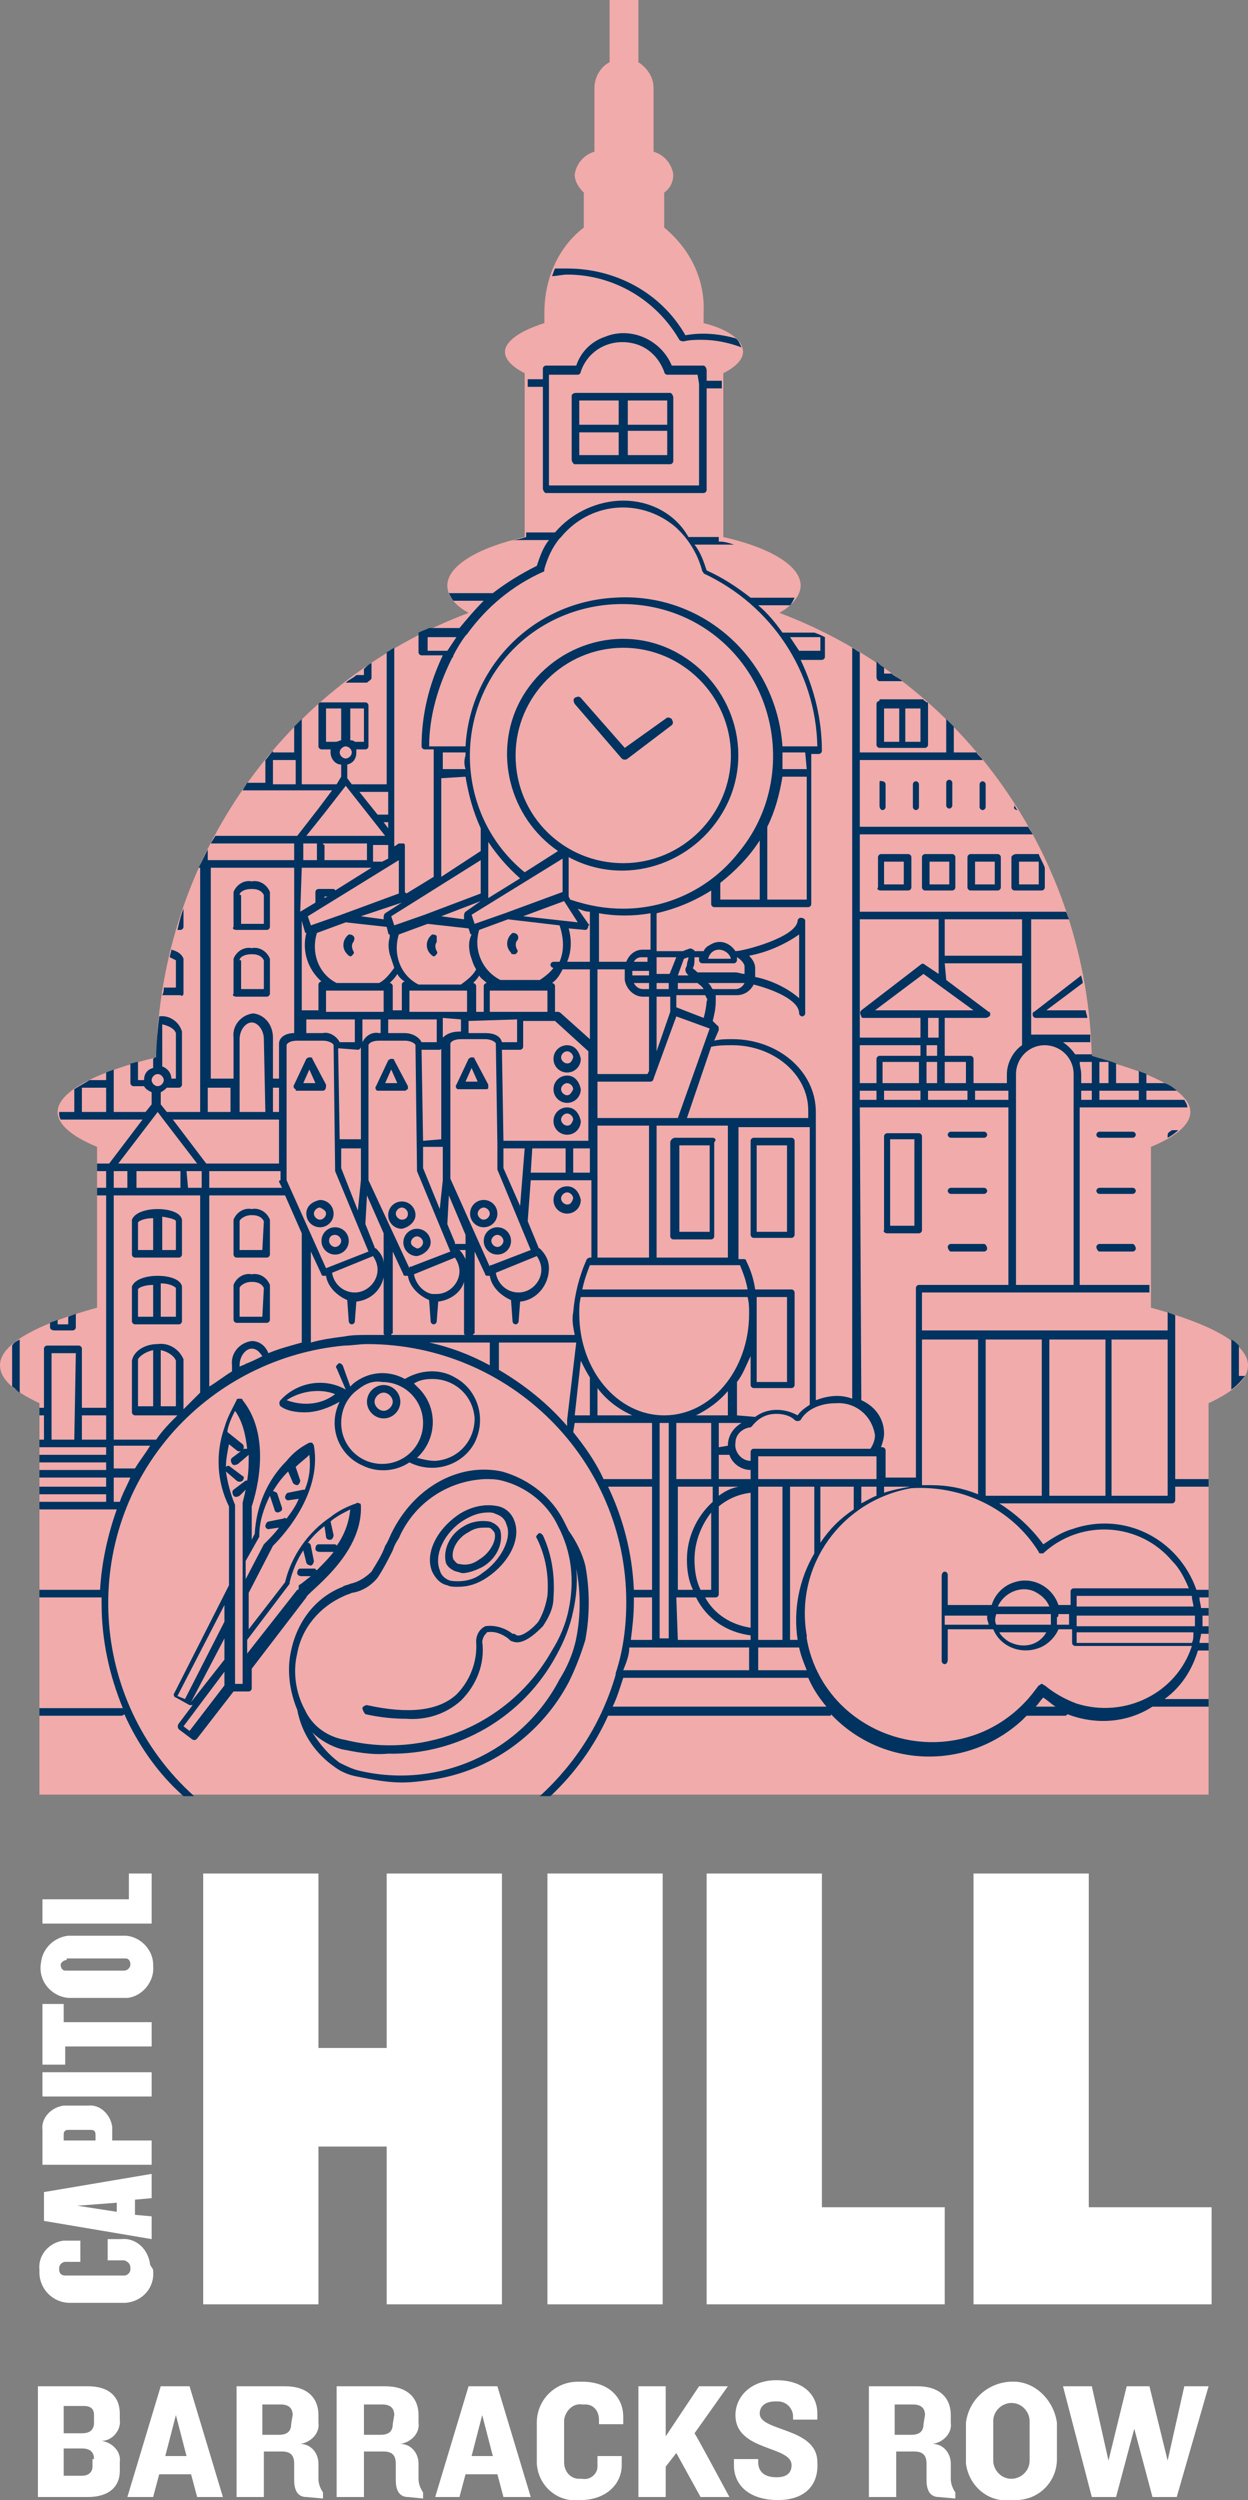 <?xml version="1.0" encoding="utf-8"?>
<!-- Generator: Adobe Illustrator 24.3.0, SVG Export Plug-In . SVG Version: 6.00 Build 0)  -->
<svg version="1.1" id="Layer_1" xmlns="http://www.w3.org/2000/svg" xmlns:xlink="http://www.w3.org/1999/xlink" x="0px" y="0px"
	 viewBox="0 0 82.3 164.8" style="enable-background:new 0 0 82.3 164.8;" xml:space="preserve">
<rect x="0" y="0" width="82.3" height="164.8" fill="#808080" stroke="none"/>
<style type="text/css">
	.st0{fill:#F1ABAA;}
	.st1{fill:#FFFFFF;}
	.st2{fill:#003360;}
</style>
<g id="full-rgb">
	<g>
		<path id="fullLogo" class="st0" d="M82.3,90c0-1.4-2.4-2.7-6.4-3.8V75.6c1.7-0.7,2.6-1.5,2.6-2.3c0-1.3-2.4-2.6-6.5-3.6
			C71.7,56.6,63.6,45,51.4,40.4c0.9-0.5,1.4-1.2,1.4-1.8c0-1.3-2-2.5-5.1-3.2V24.6c0.8-0.4,1.3-0.9,1.3-1.4c0-0.8-1-1.5-2.6-1.9
			c0-0.2,0-0.4,0-0.7c0.1-2.2-0.9-4.2-2.6-5.6v-2.3c0.4-0.3,0.6-0.7,0.6-1.2c-0.1-0.7-0.6-1.3-1.3-1.5V5.8c0-0.7-0.4-1.3-1-1.7V0
			h-1.9v4.1c-0.6,0.3-1,1-1,1.7V10c-0.7,0.2-1.2,0.8-1.3,1.5c0,0.5,0.3,0.9,0.6,1.2V15c-1.7,1.3-2.6,3.4-2.6,5.6c0,0.2,0,0.4,0,0.7
			c-1.6,0.5-2.6,1.2-2.6,1.9c0,0.5,0.5,1,1.3,1.4v10.8c-3.1,0.7-5.1,1.9-5.1,3.2c0,0.7,0.5,1.3,1.4,1.8C18.7,45,10.6,56.6,10.3,69.7
			c-4.1,1-6.5,2.3-6.5,3.6c0,0.8,0.9,1.6,2.6,2.3v10.6C2.4,87.3,0,88.6,0,90c0,0.9,0.9,1.7,2.6,2.5v25.8h77.1V92.5
			C81.4,91.7,82.3,90.9,82.3,90z"/>
		<path id="fullLogo-2" class="st1" d="M25.5,151.9v-10.4h-4.5v10.4h-7.6v-28.4h7.6V135h4.5v-11.5h7.6v28.4H25.5z"/>
		<path id="fullLogo-3" class="st1" d="M36.1,151.9v-28.4h7.6v28.4H36.1z"/>
		<path id="fullLogo-4" class="st1" d="M46.6,151.9v-28.4h7.6v22h8.1v6.4H46.6z"/>
		<path id="fullLogo-5" class="st1" d="M64.2,151.9v-28.4h7.6v22h8.1v6.4H64.2z"/>
		<path id="fullLogo-6" class="st1" d="M10.1,149.7c0.1,1.1-0.7,2-1.8,2.1c-0.1,0-0.1,0-0.2,0H4.6c-1.1,0-2-0.9-2-2
			c0-0.1,0-0.1,0-0.2c-0.1-1,0.7-1.8,1.6-1.9c0.1,0,0.2,0,0.2,0h0.9v1.4h-1c-0.2,0-0.4,0.2-0.4,0.4c0,0,0,0,0,0.1
			c0,0.2,0.1,0.4,0.4,0.4c0,0,0,0,0.1,0h3.8c0.2,0,0.4-0.2,0.4-0.4c0,0,0,0,0-0.1c0-0.2-0.1-0.4-0.4-0.5c0,0,0,0-0.1,0h-1v-1.4h0.9
			c1-0.1,1.8,0.7,1.9,1.7C10.1,149.6,10.1,149.6,10.1,149.7z"/>
		<path id="fullLogo-7" class="st1" d="M10,144.9L8.9,145v1l1.1,0.1v1.5l-7.1-1.2v-1.9l7.1-1.2V144.9z M5.1,145.4l2.6,0.4v-0.6
			L5.1,145.4z"/>
		<path id="fullLogo-8" class="st1" d="M7.4,140.4v0.7H10v1.6H2.8v-2.3c-0.1-0.8,0.6-1.5,1.4-1.6c0.1,0,0.1,0,0.2,0h1.4
			c0.8-0.1,1.5,0.6,1.6,1.4C7.4,140.3,7.4,140.4,7.4,140.4z M4.5,140.4c-0.2,0-0.3,0.1-0.3,0.3v0.4h2.1v-0.4c0-0.2-0.1-0.3-0.3-0.3
			H4.5z"/>
		<path id="fullLogo-9" class="st1" d="M10,138.2H2.8v-1.6H10V138.2z"/>
		<path id="fullLogo-10" class="st1" d="M4.3,133.3H10v1.6H4.3v1.2H2.8v-4h1.4V133.3z"/>
		<path id="fullLogo-11" class="st1" d="M10.1,129.6c0.1,1-0.7,2-1.7,2.1c0,0-0.1,0-0.1,0H4.5c-1.1-0.1-2-1.1-1.8-2.3
			c0.1-1,0.9-1.7,1.8-1.8h3.7c1,0,1.9,0.9,1.9,1.9C10.1,129.5,10.1,129.6,10.1,129.6z M4.4,129.2c-0.2,0-0.4,0.2-0.4,0.3
			c0,0,0,0,0,0c0,0.2,0.1,0.4,0.3,0.4c0,0,0,0,0,0h3.9c0.2,0,0.4-0.2,0.4-0.4c0,0,0,0,0,0c0-0.2-0.1-0.4-0.3-0.4c0,0,0,0,0,0H4.4z"
			/>
		<path id="fullLogo-12" class="st1" d="M10,126.8H2.8v-1.6h5.7v-1.7H10V126.8z"/>
		<path id="fullLogo-13" class="st1" d="M5.8,164.6H2.5v-7.3h3.3c1.4,0,2.1,0.7,2.1,1.8v0.4c0.1,0.7-0.5,1.4-1.2,1.4
			c0.7,0.1,1.3,0.7,1.2,1.4v0.6C7.9,163.9,7.2,164.6,5.8,164.6z M6.2,159.2c0-0.4-0.2-0.6-0.7-0.6H4.2v1.8h1.2
			c0.5,0,0.8-0.2,0.8-0.7L6.2,159.2z M6.2,162.1c0-0.5-0.3-0.7-0.8-0.7H4.2v1.8h1.2c0.5,0,0.7-0.3,0.7-0.6V162.1z"/>
		<path id="fullLogo-14" class="st1" d="M13,164.6l-0.4-1.5h-2.1l-0.4,1.5H8.4l2.2-7.3h1.9l2.2,7.3H13z M11.6,159.2l-0.7,2.7h1.4
			L11.6,159.2z"/>
		<path id="fullLogo-15" class="st1" d="M20.2,164.6c-0.6,0-0.8-0.5-0.8-1.1v-1.1c0-0.5-0.2-0.8-0.8-0.8h-1.2v3h-1.8v-7.3h3.2
			c1.5,0,2.2,0.8,2.2,1.9v0.5c0.1,0.7-0.5,1.3-1.2,1.4c0.7,0,1.2,0.6,1.2,1.3v1c0,0.3,0.1,0.6,0.3,0.9v0.4L20.2,164.6z M19.3,159.2
			c0-0.4-0.2-0.7-0.8-0.7h-1.2v2h1.1c0.5,0,0.8-0.2,0.8-0.7L19.3,159.2z"/>
		<path id="fullLogo-16" class="st1" d="M26.9,164.6c-0.6,0-0.8-0.5-0.8-1.1v-1.1c0-0.5-0.2-0.8-0.8-0.8H24v3h-1.8v-7.3h3.2
			c1.5,0,2.2,0.8,2.2,1.9v0.5c0.1,0.7-0.5,1.3-1.2,1.4c0.7,0,1.2,0.6,1.2,1.3v1c0,0.3,0.1,0.6,0.3,0.9v0.4L26.9,164.6z M26,159.2
			c0-0.4-0.2-0.7-0.8-0.7H24v2h1.1c0.5,0,0.8-0.2,0.8-0.7L26,159.2z"/>
		<path id="fullLogo-17" class="st1" d="M33.2,164.6l-0.4-1.5h-2.1l-0.4,1.5h-1.6l2.2-7.3h1.9l2.2,7.3H33.2z M31.8,159.2l-0.7,2.7
			h1.4L31.8,159.2z"/>
		<path id="fullLogo-18" class="st1" d="M39.5,159.9v-0.4c0-0.5-0.3-1-0.9-1c-0.1,0-0.1,0-0.2,0c-0.6-0.1-1.1,0.4-1.2,1
			c0,0.1,0,0.1,0,0.2v2.6c0,0.6,0.4,1.1,1,1.1c0.1,0,0.1,0,0.2,0c0.5,0.1,1-0.3,1-0.8c0-0.1,0-0.1,0-0.2v-0.5h1.6v0.6
			c0,1.3-1.1,2.3-2.7,2.3c-1.5,0.2-2.8-0.9-2.9-2.4c0-0.1,0-0.2,0-0.3v-2.4c0-1.5,1.2-2.7,2.7-2.7c0.1,0,0.2,0,0.3,0
			c1.7,0,2.7,1,2.7,2.3v0.5H39.5z"/>
		<path id="fullLogo-19" class="st1" d="M46.2,164.6l-1.6-2.9l-0.7,0.9v2h-1.8v-7.3h1.8v3.3l2.2-3.3H48l-2.2,3.1
			c0.1,0.1,2.3,4.2,2.3,4.2L46.2,164.6z"/>
		<path id="fullLogo-20" class="st1" d="M51.3,164.8c-1.8,0-2.9-0.9-2.9-2.3v-0.4H50v0.2c0,0.7,0.5,1,1.2,1s1-0.3,1-0.8
			c0-1.3-3.7-0.9-3.7-3.3c0-1.2,1-2.3,2.7-2.3c1.7,0,2.7,0.9,2.7,2.2v0.4h-1.6v-0.2c0-0.5-0.4-1-1-1c-0.1,0-0.1,0-0.2,0
			c-0.6,0-1,0.3-1,0.8c0,1.2,3.8,0.9,3.8,3.2C54,163.8,53.1,164.8,51.3,164.8z"/>
		<path id="fullLogo-21" class="st1" d="M61.9,164.6c-0.6,0-0.8-0.5-0.8-1.1v-1.1c0-0.5-0.2-0.8-0.8-0.8h-1.2v3h-1.8v-7.3h3.2
			c1.5,0,2.2,0.8,2.2,1.9v0.5c0.1,0.7-0.5,1.3-1.2,1.4c0.7,0,1.2,0.6,1.2,1.3v1c0,0.3,0.1,0.6,0.3,0.9v0.4L61.9,164.6z M61,159.2
			c0-0.4-0.2-0.7-0.8-0.7h-1.2v2h1.1c0.5,0,0.8-0.2,0.8-0.7L61,159.2z"/>
		<path id="fullLogo-22" class="st1" d="M66.7,164.8c-1.5,0.2-2.8-0.9-3-2.4c0-0.1,0-0.2,0-0.3v-2.4c0.2-1.6,1.6-2.8,3.3-2.7
			c1.4,0.1,2.5,1.3,2.7,2.7v2.4c0,1.5-1.2,2.7-2.7,2.7C66.9,164.8,66.8,164.8,66.7,164.8z M67.9,159.6c0-0.6-0.5-1.2-1.2-1.2
			c-0.6,0-1.2,0.5-1.2,1.2c0,0,0,0,0,0v2.6c0,0.6,0.5,1.2,1.2,1.2c0.6,0,1.2-0.5,1.2-1.2c0,0,0,0,0,0V159.6z"/>
		<path id="fullLogo-23" class="st1" d="M77.6,164.6H76l-1.2-4.5l-1.2,4.5h-1.6l-1.9-7.3H72l1.1,4.9l1.2-4.9h1.5l1.2,4.9l1.1-4.9
			h1.6L77.6,164.6z"/>
		<path id="fullLogo-24" class="st2" d="M58.1,58.7h1.8c0.1,0,0.2-0.1,0.2-0.2v-2c0-0.1-0.1-0.2-0.2-0.2h-1.8
			c-0.1,0-0.2,0.1-0.2,0.2v2C57.8,58.6,57.9,58.7,58.1,58.7L58.1,58.7z M58.3,56.8h1.3v1.5h-1.3V56.8z"/>
		<path id="fullLogo-25" class="st2" d="M61,58.7h1.8c0.1,0,0.2-0.1,0.2-0.2v-2c0-0.1-0.1-0.2-0.2-0.2H61c-0.1,0-0.2,0.1-0.2,0.2v2
			C60.8,58.6,60.9,58.7,61,58.7L61,58.7z M61.3,56.8h1.3v1.5h-1.3V56.8z"/>
		<path id="fullLogo-26" class="st2" d="M66.7,56.5v2c0,0.1,0.1,0.2,0.2,0.2h1.8c0.1,0,0.2-0.1,0.2-0.2v-1.3
			c-0.1-0.3-0.3-0.6-0.4-0.9H67C66.9,56.3,66.7,56.4,66.7,56.5z M67.2,56.8h1.3v1.5h-1.3V56.8z"/>
		<path id="fullLogo-27" class="st2" d="M64,58.7h1.8c0.1,0,0.2-0.1,0.2-0.2v-2c0-0.1-0.1-0.2-0.2-0.2H64c-0.1,0-0.2,0.1-0.2,0.2v2
			C63.8,58.6,63.9,58.7,64,58.7C64,58.7,64,58.7,64,58.7z M64.3,56.8h1.3v1.5h-1.3V56.8z"/>
		<path id="fullLogo-28" class="st2" d="M58.2,53.4c0.1,0,0.2-0.1,0.2-0.2v-1.5c0-0.1-0.1-0.2-0.2-0.2S58,51.4,58,51.6v1.5
			C58,53.3,58.1,53.4,58.2,53.4L58.2,53.4z"/>
		<path id="fullLogo-29" class="st2" d="M64.8,53.4c0.1,0,0.2-0.1,0.2-0.2v-1.5c0-0.1-0.1-0.2-0.2-0.2s-0.2,0.1-0.2,0.2v1.5
			C64.6,53.3,64.7,53.4,64.8,53.4C64.8,53.4,64.8,53.4,64.8,53.4z"/>
		<path id="fullLogo-30" class="st2" d="M60.4,53.4c0.1,0,0.2-0.1,0.2-0.2v-1.5c0-0.1-0.1-0.2-0.2-0.2s-0.2,0.1-0.2,0.2v1.5
			C60.2,53.3,60.3,53.4,60.4,53.4L60.4,53.4z"/>
		<path id="fullLogo-31" class="st2" d="M62.6,53.3c0.1,0,0.2-0.1,0.2-0.2v-1.5c0-0.1-0.1-0.2-0.2-0.2s-0.2,0.1-0.2,0.2v1.5
			C62.4,53.2,62.5,53.3,62.6,53.3z"/>
		<path id="fullLogo-32" class="st2" d="M67.1,53.4C67.1,53.4,67.1,53.3,67.1,53.4c-0.1-0.1-0.2-0.3-0.2-0.4v0.2
			C66.8,53.2,66.9,53.4,67.1,53.4z"/>
		<path id="fullLogo-33" class="st2" d="M52.4,75.2c0-0.1-0.1-0.2-0.2-0.2h-2.5c-0.1,0-0.2,0.1-0.2,0.2v6.2c0,0.1,0.1,0.2,0.2,0.2
			h2.5c0.1,0,0.2-0.1,0.2-0.2V75.2z M51.9,81.2h-2v-5.7h2V81.2z"/>
		<path id="fullLogo-34" class="st2" d="M47,75l-2.5,0c0,0-0.1,0-0.2,0.1c0,0-0.1,0.1-0.1,0.2v6.2c0,0.1,0.1,0.2,0.2,0.2l2.5,0h0
			c0.1,0,0.2-0.1,0.2-0.2v-6.2C47.3,75.1,47.1,75,47,75z M46.8,81.2l-2,0v-5.7l2,0V81.2z"/>
		<path id="fullLogo-35" class="st2" d="M37.7,26.1l0,4.2c0,0.1,0.1,0.3,0.2,0.3c0,0,0,0,0,0h6.3c0.1,0,0.2-0.1,0.2-0.2l0-4.2
			c0-0.1-0.1-0.3-0.2-0.3c0,0,0,0,0,0H38C37.8,25.9,37.7,26,37.7,26.1z M44,30h-2.6v-1.6H44L44,30z M44,26.4l0,1.6h-2.6v-1.6H44z
			 M38.2,26.4h2.6V28h-2.6L38.2,26.4z M38.2,28.5h2.6V30h-2.6L38.2,28.5z"/>
		<path id="fullLogo-36" class="st2" d="M72.5,75h2.2c0.1,0,0.2-0.1,0.2-0.2s-0.1-0.2-0.2-0.2h-2.2c-0.1,0-0.2,0.1-0.2,0.2
			S72.4,75,72.5,75z"/>
		<path id="fullLogo-37" class="st2" d="M72.5,78.7h2.2c0.1,0,0.2-0.1,0.2-0.2s-0.1-0.2-0.2-0.2h-2.2c-0.1,0-0.2,0.1-0.2,0.2
			S72.4,78.7,72.5,78.7z"/>
		<path id="fullLogo-38" class="st2" d="M72.5,82.5h2.2c0.1,0,0.2-0.1,0.2-0.2S74.8,82,74.7,82h-2.2c-0.1,0-0.2,0.1-0.2,0.2
			S72.4,82.5,72.5,82.5z"/>
		<path id="fullLogo-39" class="st2" d="M62.7,75h2.2c0.1,0,0.2-0.1,0.2-0.2s-0.1-0.2-0.2-0.2h-2.2c-0.1,0-0.2,0.1-0.2,0.2
			S62.6,75,62.7,75z"/>
		<path id="fullLogo-40" class="st2" d="M62.7,78.7h2.2c0.1,0,0.2-0.1,0.2-0.2s-0.1-0.2-0.2-0.2h-2.2c-0.1,0-0.2,0.1-0.2,0.2
			S62.6,78.7,62.7,78.7z"/>
		<path id="fullLogo-41" class="st2" d="M62.7,82.5h2.2c0.1,0,0.2-0.1,0.2-0.2S65,82,64.9,82h-2.2c-0.1,0-0.2,0.1-0.2,0.2
			S62.6,82.5,62.7,82.5z"/>
		<path id="fullLogo-42" class="st2" d="M58.5,81.3h2.1c0.1,0,0.2-0.1,0.2-0.2v-6.2c0-0.1-0.1-0.2-0.2-0.2h-2.1
			c-0.1,0-0.2,0.1-0.2,0.2v6.2C58.2,81.2,58.4,81.3,58.5,81.3z M58.7,75.1h1.6v5.7h-1.6V75.1z"/>
		<path id="fullLogo-43" class="st2" d="M77,74.8v0.2c0.2-0.1,0.5-0.3,0.7-0.5h-0.4C77.1,74.6,77,74.7,77,74.8z"/>
		<path id="fullLogo-44" class="st2" d="M41.4,50l2.9-2.2c0.1-0.1,0.1-0.2,0-0.4c-0.1-0.1-0.2-0.1-0.3-0.1l-2.8,2l-2.9-3.3
			c-0.1-0.1-0.2-0.1-0.4,0c-0.1,0.1-0.1,0.2,0,0.4c0,0,0,0,0,0L41,50C41.1,50.1,41.3,50.1,41.4,50L41.4,50z"/>
		<path id="fullLogo-45" class="st2" d="M23.3,61.7c-0.1-0.1-0.2-0.1-0.3-0.1c-0.4,0.3-0.5,0.9-0.1,1.3c0.1,0.1,0.2,0.2,0.3,0.1
			c0.1-0.1,0.2-0.2,0.1-0.3c-0.2-0.4,0-0.6,0-0.6C23.4,61.9,23.4,61.8,23.3,61.7z"/>
		<path id="fullLogo-46" class="st2" d="M21.2,81.8c0,0.5,0.4,0.9,0.9,0.9s0.9-0.4,0.9-0.9c0-0.5-0.4-0.9-0.9-0.9
			C21.6,80.9,21.2,81.3,21.2,81.8z M22.1,81.4c0.2,0,0.4,0.2,0.4,0.4c0,0.2-0.2,0.4-0.4,0.4c-0.2,0-0.4-0.2-0.4-0.4c0,0,0,0,0,0
			C21.7,81.6,21.8,81.4,22.1,81.4z"/>
		<path id="fullLogo-47" class="st2" d="M20.2,80c0,0.5,0.4,0.9,0.9,0.9S22,80.5,22,80c0-0.5-0.4-0.9-0.9-0.9c0,0,0,0,0,0
			C20.6,79.2,20.2,79.5,20.2,80z M21.5,80c0,0.2-0.2,0.4-0.4,0.4s-0.4-0.2-0.4-0.4s0.2-0.4,0.4-0.4c0,0,0,0,0,0
			C21.3,79.7,21.5,79.8,21.5,80z"/>
		<path id="fullLogo-48" class="st2" d="M19.6,71.9h1.7c0.1,0,0.2-0.1,0.2-0.3c0,0,0-0.1,0-0.1l-0.9-1.7c0-0.1-0.1-0.1-0.2-0.1
			c-0.1,0-0.2,0.1-0.2,0.1l-0.8,1.7c-0.1,0.1,0,0.3,0.1,0.3C19.5,71.9,19.5,71.9,19.6,71.9z M20.4,70.5l0.4,0.9H20L20.4,70.5z"/>
		<path id="fullLogo-49" class="st2" d="M28.8,61.7c-0.1-0.1-0.2-0.1-0.3-0.1c-0.4,0.3-0.5,0.9-0.1,1.3c0.1,0.1,0.2,0.2,0.3,0.1
			c0.1-0.1,0.2-0.2,0.1-0.3c-0.2-0.4,0-0.6,0-0.6C28.8,61.9,28.8,61.8,28.8,61.7z"/>
		<path id="fullLogo-50" class="st2" d="M28.4,81.9c0-0.5-0.4-0.9-0.9-0.9c-0.5,0-0.9,0.4-0.9,0.9c0,0.5,0.4,0.9,0.9,0.9
			C28,82.7,28.4,82.3,28.4,81.9z M27.1,81.9c0-0.2,0.2-0.4,0.4-0.4c0.2,0,0.4,0.2,0.4,0.4c0,0.2-0.2,0.4-0.4,0.4c0,0,0,0,0,0
			C27.3,82.2,27.1,82.1,27.1,81.9z"/>
		<path id="fullLogo-51" class="st2" d="M27.4,80.1c0-0.5-0.4-0.9-0.9-0.9c-0.5,0-0.9,0.4-0.9,0.9c0,0.5,0.4,0.9,0.9,0.9
			c0,0,0,0,0,0C27,80.9,27.4,80.5,27.4,80.1z M26.5,80.4c-0.2,0-0.4-0.2-0.4-0.4s0.2-0.4,0.4-0.4c0.2,0,0.4,0.2,0.4,0.4c0,0,0,0,0,0
			C26.9,80.3,26.7,80.4,26.5,80.4L26.5,80.4z"/>
		<path id="fullLogo-52" class="st2" d="M26.9,71.8c0-0.1,0-0.2,0-0.2L26,69.9c0-0.1-0.1-0.1-0.2-0.1c-0.1,0-0.2,0.1-0.2,0.1
			l-0.8,1.7c-0.1,0.1,0,0.3,0.1,0.3c0,0,0.1,0,0.1,0h1.7C26.8,71.9,26.8,71.8,26.9,71.8z M25.4,71.4l0.4-0.9l0.4,0.9H25.4z"/>
		<path id="fullLogo-53" class="st2" d="M34.1,61.6c-0.1-0.1-0.2-0.1-0.3-0.1c-0.4,0.3-0.5,0.9-0.1,1.3c0,0.1,0.1,0.1,0.2,0.1
			c0,0,0.1,0,0.1,0c0.1-0.1,0.2-0.2,0.1-0.3c0,0,0,0,0,0c-0.2-0.4,0-0.6,0-0.6C34.2,61.9,34.2,61.7,34.1,61.6z"/>
		<path id="fullLogo-54" class="st2" d="M37.4,70.9c-0.5,0-0.9,0.4-0.9,0.9s0.4,0.9,0.9,0.9c0.5,0,0.9-0.4,0.9-0.9
			C38.2,71.3,37.9,70.9,37.4,70.9z M37.4,72.2c-0.2,0-0.4-0.2-0.4-0.4s0.2-0.4,0.4-0.4c0.2,0,0.4,0.2,0.4,0.4
			C37.7,72,37.6,72.2,37.4,72.2z"/>
		<path id="fullLogo-55" class="st2" d="M37.4,68.9c-0.5,0-0.9,0.4-0.9,0.9c0,0.5,0.4,0.9,0.9,0.9c0.5,0,0.9-0.4,0.9-0.9l0,0
			C38.2,69.3,37.9,68.9,37.4,68.9z M37.4,70.1c-0.2,0-0.4-0.2-0.4-0.4c0-0.2,0.2-0.4,0.4-0.4c0.2,0,0.4,0.2,0.4,0.4c0,0,0,0,0,0
			C37.7,70,37.6,70.1,37.4,70.1z"/>
		<path id="fullLogo-56" class="st2" d="M37.4,73c-0.5,0-0.9,0.4-0.9,0.9s0.4,0.9,0.9,0.9c0.5,0,0.9-0.4,0.9-0.9
			C38.2,73.4,37.9,73,37.4,73z M37.4,74.2c-0.2,0-0.4-0.2-0.4-0.4s0.2-0.4,0.4-0.4c0.2,0,0.4,0.2,0.4,0.4
			C37.7,74.1,37.6,74.2,37.4,74.2L37.4,74.2z"/>
		<path id="fullLogo-57" class="st2" d="M37.4,78.2c-0.5,0-0.9,0.4-0.9,0.9s0.4,0.9,0.9,0.9c0.5,0,0.9-0.4,0.9-0.9
			C38.2,78.6,37.9,78.2,37.4,78.2z M37.4,79.4c-0.2,0-0.4-0.2-0.4-0.4s0.2-0.4,0.4-0.4c0.2,0,0.4,0.2,0.4,0.4c0,0,0,0,0,0
			C37.7,79.3,37.6,79.4,37.4,79.4z"/>
		<path id="fullLogo-58" class="st2" d="M33.7,81.8c0-0.5-0.4-0.9-0.9-0.9s-0.9,0.4-0.9,0.9c0,0.5,0.4,0.9,0.9,0.9l0,0
			C33.3,82.7,33.7,82.3,33.7,81.8z M32.4,81.8c0-0.2,0.2-0.4,0.4-0.4s0.4,0.2,0.4,0.4c0,0.2-0.2,0.4-0.4,0.4c0,0,0,0,0,0
			C32.6,82.2,32.4,82,32.4,81.8z"/>
		<path id="fullLogo-59" class="st2" d="M32.8,80c0-0.5-0.4-0.9-0.9-0.9c-0.5,0-0.9,0.4-0.9,0.9s0.4,0.9,0.9,0.9l0,0
			C32.4,80.9,32.8,80.5,32.8,80z M31.9,80.4c-0.2,0-0.4-0.2-0.4-0.4s0.2-0.4,0.4-0.4c0.2,0,0.4,0.2,0.4,0.4l0,0
			C32.3,80.2,32.1,80.4,31.9,80.4z"/>
		<path id="fullLogo-60" class="st2" d="M32.2,71.7c0-0.1,0-0.2,0-0.2l-0.9-1.7c0-0.1-0.1-0.1-0.2-0.1c-0.1,0-0.2,0.1-0.2,0.1
			l-0.8,1.7c-0.1,0.1,0,0.3,0.1,0.3c0,0,0.1,0,0.1,0H32C32.1,71.8,32.2,71.8,32.2,71.7z M30.7,71.3l0.4-0.9l0.4,0.9H30.7z"/>
		<path id="fullLogo-61" class="st2" d="M23.8,99.3c0-0.1,0-0.2-0.1-0.2c-0.1,0-0.1-0.1-0.2,0c-0.6,0.2-1.2,0.5-1.7,0.9
			c-1.5,1-2.6,2.6-3,4.3l-2.4,3.1v-2.4l1.6-3.1c0.2-0.2,3.3-3.2,2.7-6.6c0-0.1-0.1-0.1-0.1-0.2c-0.1,0-0.2,0-0.2,0
			c-0.6,0.3-1.1,0.7-1.5,1.2c-1.3,1.3-2,3-2.1,4.8l-0.2,0.4v-2.2c0.1-0.3,1.5-4.4-0.6-7c0-0.1-0.1-0.1-0.2-0.1c-0.1,0-0.2,0-0.2,0.1
			c-0.3,0.6-0.6,1.1-0.8,1.8c-0.6,1.7-0.5,3.6,0.3,5.2v5.2l-3.6,7.1c-0.1,0.1,0,0.3,0.1,0.3c0,0,0,0,0,0l0.9,0.5c0,0,0.1,0,0.1,0
			c0,0,0.1,0,0.1,0c0,0,0,0,0,0l-0.9,1.2c-0.1,0.1-0.1,0.3,0,0.4c0,0,0,0,0,0l0.8,0.6c0,0,0.1,0.1,0.2,0.1c0,0,0,0,0,0
			c0.1,0,0.1,0,0.2-0.1l2.4-3.1h1c0.1,0,0.2-0.1,0.2-0.2v-1.3l3.6-4.7C20.2,105,23.9,102.6,23.8,99.3z M14.8,111.1l-2.3,3l-0.4-0.3
			l2.7-3.6V111.1z M14.8,109.4l-2.2,2.8l2.2-4.2V109.4z M14.8,106.9l-2.6,5.1l-0.5-0.2l3.1-6L14.8,106.9z M17.1,101.3
			c0,0,0-0.1,0-0.1c0-0.9,0.3-1.8,0.7-2.6l0.3,0.9c0,0.1,0.1,0.2,0.2,0.2c0.1,0,0.3-0.1,0.3-0.2c0,0,0-0.1,0-0.1l-0.3-0.9
			c0-0.1-0.2-0.2-0.3-0.2c0.3-0.5,0.6-0.9,1-1.3l0.3,0.7c0,0.1,0.2,0.2,0.3,0.2c0.1,0,0.2-0.2,0.2-0.3l-0.3-0.9c0,0,0,0,0,0
			c0.3-0.3,0.6-0.5,0.9-0.8c0.1,0.8,0,1.6-0.3,2.3c0,0,0,0-0.1,0l-1,0.2c-0.1,0-0.2,0.2-0.2,0.3c0,0.1,0.1,0.2,0.2,0.2c0,0,0,0,0,0
			l0.7-0.1c-0.2,0.5-0.5,0.9-0.8,1.3c-0.1,0-0.1-0.1-0.2,0l-1,0.2c-0.1,0-0.2,0.2-0.2,0.3c0,0.1,0.1,0.2,0.2,0.2c0,0,0,0,0,0
			l0.7-0.1c-0.3,0.4-0.6,0.7-0.9,1c0,0-0.1,0.1-0.1,0.1l-1.2,2.3v-1.2L17.1,101.3z M16.3,97.6c0,0-0.1,0-0.1,0l-0.8,0.6
			c-0.1,0.1-0.1,0.2,0,0.4c0.1,0.1,0.2,0.1,0.4,0c0,0,0,0,0,0l0.4-0.4c-0.1,0.5-0.2,0.8-0.2,0.9c0,0,0,0.1,0,0.1V111h-0.5V99.3
			c0,0,0-0.1,0-0.1c-0.3-0.7-0.5-1.5-0.6-2.2l0.7,0.6c0.1,0.1,0.3,0.1,0.4,0c0.1-0.1,0.1-0.3,0-0.3l-0.8-0.6c-0.1-0.1-0.2-0.1-0.3,0
			c0-0.5,0.1-1,0.2-1.5l0.5,0.4c0.1,0.1,0.3,0.1,0.4,0s0.1-0.3,0-0.4c0,0,0,0,0,0L15,94.4c0,0,0-0.1,0-0.1c0.1-0.5,0.3-0.9,0.5-1.3
			c0.5,0.7,0.7,1.6,0.8,2.5c-0.1,0-0.2,0-0.2,0l-0.8,0.6c-0.1,0.1-0.1,0.2,0,0.4c0.1,0.1,0.2,0.1,0.4,0c0,0,0,0,0,0l0.7-0.6
			C16.4,96.5,16.4,97,16.3,97.6z M19.6,104.8l-3.3,4.2v-0.9l2.8-3.7c0,0,0-0.1,0-0.1c0.2-0.8,0.5-1.5,0.9-2.1l0.2,0.8
			c0,0.1,0.2,0.2,0.3,0.2c0.1,0,0.2-0.2,0.2-0.3l-0.2-1c0-0.1-0.1-0.2-0.2-0.2c0.3-0.4,0.7-0.8,1.1-1.1l0.1,0.7
			c0,0.1,0.1,0.2,0.2,0.2c0,0,0,0,0.1,0c0.1,0,0.2-0.2,0.2-0.3l-0.2-0.9c0,0,0.1-0.1,0.1-0.1c0.4-0.3,0.8-0.5,1.2-0.7
			c-0.1,0.9-0.4,1.7-0.9,2.4c0-0.1-0.1-0.1-0.2-0.1l-1,0c-0.1,0-0.2,0.1-0.2,0.3c0,0.1,0.1,0.2,0.3,0.2h0l0.9,0
			c-0.3,0.4-0.7,0.8-1.1,1.2c0,0-0.1,0-0.1-0.1l-1,0c-0.1,0-0.2,0.1-0.2,0.3c0,0.1,0.1,0.2,0.3,0.2h0l0.6,0
			c-0.4,0.3-0.6,0.5-0.8,0.6C19.7,104.8,19.7,104.8,19.6,104.8z"/>
		<path id="fullLogo-62" class="st2" d="M38.6,108.1c0.3-1.6,0.3-3.3,0-4.9c-0.2-0.8-0.6-1.6-1.1-2.3c-0.1-0.2-0.2-0.4-0.3-0.6
			c-0.8-1.6-2.3-2.8-4.1-3.3c-2.8-0.6-5.8,1-7.3,4.1c-0.1,0.2-0.2,0.5-0.4,0.8c-0.2,0.6-0.6,1.2-0.9,1.7c-0.4,0.4-0.9,0.7-1.4,0.8
			c-0.2,0.1-0.4,0.1-0.5,0.2c-1.8,0.7-3,2.3-3.4,4.2c-0.3,1.3-0.1,2.7,0.4,3.9l0,0c0.3,1.6,1.2,2.9,2.5,3.8c0.4,0.3,0.9,0.5,1.4,0.6
			c1,0.2,2,0.4,3,0.4c0.7,0,1.4-0.1,2.1-0.2c3.8-0.6,7.1-3,8.9-6.4C37.9,110.1,38.3,109.1,38.6,108.1z M20.1,112.7
			c-0.6-1.1-0.8-2.5-0.5-3.7c0.3-1.7,1.5-3.1,3.1-3.8c0.2-0.1,0.3-0.1,0.5-0.2c0.7-0.1,1.3-0.5,1.7-1c0.4-0.6,0.7-1.2,1-1.8
			c0.1-0.3,0.2-0.5,0.4-0.8c1-2.3,3.2-3.8,5.7-3.9c0.4,0,0.7,0,1.1,0.1c1.6,0.4,3,1.5,3.7,3c0.9,1.7,1.1,3.6,0.7,5.5
			c-0.2,1-0.6,1.9-1.1,2.7c-2.7,4.8-8.3,7.2-13.6,5.9C21.6,114.5,20.6,113.8,20.1,112.7z M23.6,116.7c-0.4-0.1-0.8-0.3-1.2-0.5
			c-0.7-0.5-1.3-1.2-1.8-2c0.5,0.5,1.2,0.9,1.9,1.1c1,0.2,2,0.4,3.1,0.3c4.6,0.1,8.9-2.4,11.1-6.5c0.5-0.9,0.9-1.9,1.1-2.9
			c0.2-0.9,0.3-1.9,0.2-2.8c0.3,1.5,0.3,3.1,0,4.6c-0.2,1-0.6,1.9-1.1,2.7C34.4,115.5,28.9,118,23.6,116.7z"/>
		<path id="fullLogo-63" class="st2" d="M25.3,93.5c0.6,0,1.1-0.5,1.1-1.1s-0.5-1.1-1.1-1.1s-1.1,0.5-1.1,1.1l0,0
			C24.2,93,24.7,93.5,25.3,93.5z M25.3,91.8c0.3,0,0.6,0.3,0.6,0.6S25.6,93,25.3,93c-0.3,0-0.6-0.3-0.6-0.6l0,0
			C24.7,92.1,25,91.8,25.3,91.8z"/>
		<path id="fullLogo-64" class="st2" d="M20.1,93.1c0.8,0,1.6-0.3,2.3-0.7c-0.8,1.6-0.1,3.5,1.5,4.2c1,0.5,2.2,0.4,3.1-0.2
			c1.6,0.8,3.5,0.2,4.3-1.3c0.8-1.6,0.2-3.5-1.3-4.3c-1-0.6-2.3-0.5-3.3,0.1c-1.1-0.6-2.4-0.5-3.4,0.3c-0.1,0.1-0.1,0.1-0.2,0.2
			L22.6,90c-0.1-0.1-0.2-0.2-0.3-0.1c-0.1,0.1-0.2,0.2-0.1,0.3c0,0,0,0,0,0l0.6,1.4c-1.4-0.8-3.2-0.5-4.3,0.7
			c-0.1,0.1-0.1,0.3,0,0.4c0,0,0,0,0,0C18.9,93,19.5,93.1,20.1,93.1z M28.5,90.9c1.5,0,2.7,1.1,2.8,2.6c0,1.5-1.1,2.7-2.6,2.8
			c-0.4,0-0.8-0.1-1.2-0.2c1.3-1.2,1.4-3.2,0.2-4.5c-0.1-0.1-0.3-0.3-0.4-0.4C27.6,91,28,90.9,28.5,90.9z M23.6,91.6
			c0.5-0.4,1-0.6,1.6-0.5c1.5,0,2.7,1.2,2.7,2.7c0,1.5-1.2,2.7-2.7,2.7c-1.5,0-2.7-1.2-2.7-2.7C22.5,92.9,22.9,92.1,23.6,91.6z
			 M22.1,91.9c-0.9,0.7-2.1,0.8-3.2,0.4C19.8,91.7,21.1,91.5,22.1,91.9L22.1,91.9z"/>
		<path id="fullLogo-65" class="st2" d="M30.1,103.6c0.1,0,0.3,0.1,0.4,0.1c0.4,0,0.9-0.2,1.3-0.4h0c0.9-0.5,1.4-1.5,1.2-2.4
			c-0.1-0.3-0.4-0.5-0.7-0.6c-0.6-0.1-1.2,0-1.7,0.3c-0.9,0.5-1.4,1.5-1.2,2.4C29.5,103.3,29.8,103.5,30.1,103.6z M30.9,101
			c0.3-0.2,0.6-0.3,1-0.3c0.1,0,0.2,0,0.3,0c0.2,0,0.3,0.2,0.4,0.3c0.2,0.5-0.3,1.4-1,1.8c-0.4,0.3-0.8,0.4-1.3,0.3
			c-0.2,0-0.3-0.2-0.4-0.3C29.7,102.3,30.1,101.4,30.9,101z"/>
		<path id="fullLogo-66" class="st2" d="M29.5,104.5c0.2,0.1,0.4,0.1,0.7,0.1c0.7,0,1.3-0.2,1.9-0.6c1.5-1,2.3-2.6,1.8-3.8
			c-0.2-0.5-0.6-0.8-1-0.9c-0.9-0.2-1.8,0-2.6,0.5c-1.5,1-2.3,2.6-1.8,3.8C28.7,104,29,104.4,29.5,104.5z M30.6,100.2
			c0.5-0.3,1-0.5,1.6-0.5c0.2,0,0.3,0,0.5,0.1c0.3,0.1,0.6,0.3,0.7,0.7c0.4,0.9-0.4,2.4-1.6,3.2h0c-0.6,0.5-1.4,0.6-2.1,0.5
			c-0.3-0.1-0.6-0.3-0.7-0.7C28.6,102.5,29.3,101,30.6,100.2z"/>
		<path id="fullLogo-67" class="st2" d="M24.1,113c0.9,0.2,1.8,0.3,2.7,0.3c1.3,0.1,2.6-0.3,3.6-1.2c1-1,1.6-2.4,1.4-3.9
			c0.1-0.5,0.3-0.5,0.3-0.6c0.5-0.1,1,0.1,1.4,0.4c0.1,0.1,0.2,0.2,0.3,0.2c0.7,0.3,1.6-0.6,2-1c0.4-0.6,0.7-1.2,0.7-1.9
			c0.1-1.4-0.1-2.8-0.7-4.1c-0.1-0.1-0.2-0.2-0.3-0.1c-0.1,0.1-0.2,0.2-0.1,0.3c0,0,0,0,0,0c0.6,1.2,0.8,2.5,0.7,3.8
			c-0.1,0.6-0.3,1.2-0.6,1.7c-0.4,0.5-1.1,1-1.4,0.9c-0.1,0-0.1-0.1-0.2-0.1l-0.1,0c-0.5-0.4-1.2-0.6-1.8-0.5
			c-0.4,0.2-0.6,0.6-0.6,1c0.1,1.3-0.4,2.6-1.3,3.5c-1.2,1.1-3.2,1.3-5.9,0.7c-0.1,0-0.3,0.1-0.3,0.2S24,112.9,24.1,113L24.1,113
			L24.1,113z"/>
		<path id="fullLogo-68" class="st2" d="M58,44.9h1.5c-0.2-0.2-0.5-0.3-0.7-0.5h-0.5V44c-0.2-0.1-0.3-0.2-0.5-0.4v1
			C57.8,44.8,57.9,44.9,58,44.9z"/>
		<path id="fullLogo-69" class="st2" d="M58,46.2c-0.1,0-0.2,0.1-0.2,0.2v2.7c0,0.1,0.1,0.2,0.2,0.2H61c0.1,0,0.2-0.1,0.2-0.2v-2.7
			c0-0.1,0-0.1-0.1-0.1c0,0,0,0-0.1-0.1c0,0-0.1,0-0.1-0.1H58z M59.3,48.9h-1v-2.2h1V48.9z M60.7,48.9h-1v-2.2h1V48.9z"/>
		<path id="fullLogo-70" class="st2" d="M15.6,65.7h2c0.1,0,0.2-0.1,0.2-0.2v-2.2c0,0,0-0.1,0-0.1c-0.2-0.5-0.7-0.8-1.2-0.7
			c-0.5-0.1-1,0.2-1.2,0.7c0,0,0,0.1,0,0.1v2.2C15.3,65.6,15.4,65.7,15.6,65.7z M15.8,63.3C15.8,63.3,15.8,63.3,15.8,63.3
			c0-0.2,0.3-0.4,0.8-0.4s0.7,0.2,0.8,0.4l0,0v1.9h-1.5V63.3z"/>
		<path id="fullLogo-71" class="st2" d="M12.1,61.1v-1.2c-0.2,0.5-0.3,1-0.4,1.4h0.2C12,61.3,12.1,61.2,12.1,61.1z"/>
		<path id="fullLogo-72" class="st2" d="M12.1,65.5v-2.2c0,0,0-0.1,0-0.1c-0.1-0.3-0.4-0.5-0.8-0.6c0,0.2-0.1,0.3-0.1,0.5
			c0.2,0.1,0.4,0.2,0.4,0.2c0,0,0,0,0,0v1.8h-0.8c0,0.2,0,0.3-0.1,0.5h1.2C12,65.7,12.1,65.6,12.1,65.5z"/>
		<path id="fullLogo-73" class="st2" d="M16.6,84c-0.5-0.1-1,0.2-1.2,0.7c0,0,0,0.1,0,0.1V87c0,0.1,0.1,0.2,0.2,0.2h2
			c0.1,0,0.2-0.1,0.2-0.2v-2.2c0,0,0-0.1,0-0.1C17.6,84.2,17.1,83.9,16.6,84z M17.3,86.8h-1.5v-1.9c0,0,0,0,0,0
			c0-0.1,0.3-0.4,0.8-0.4s0.7,0.2,0.8,0.4l0,0L17.3,86.8z"/>
		<path id="fullLogo-74" class="st2" d="M15.6,61.3h2c0.1,0,0.2-0.1,0.2-0.2v-2.2c0,0,0-0.1,0-0.1c-0.2-0.5-0.7-0.8-1.2-0.7
			c-0.5-0.1-1,0.2-1.2,0.7c0,0,0,0.1,0,0.1v2.2C15.3,61.2,15.4,61.3,15.6,61.3C15.6,61.3,15.6,61.3,15.6,61.3z M15.8,59
			C15.8,58.9,15.8,58.9,15.8,59c0-0.2,0.3-0.4,0.8-0.4s0.7,0.2,0.8,0.4l0,0v1.9h-1.5V59z"/>
		<path id="fullLogo-75" class="st2" d="M10.4,79.7c-0.7,0-1.5,0.2-1.7,0.7c0,0,0,0.1,0,0.1v2.2c0,0.1,0.1,0.2,0.2,0.2h2.9
			c0.1,0,0.2-0.1,0.2-0.2v-2.2c0,0,0-0.1,0-0.1C11.9,79.9,11.1,79.7,10.4,79.7z M10.1,82.4h-1v-1.8c0,0,0,0,0,0c0-0.1,0.4-0.3,1-0.3
			V82.4z M11.6,82.4h-0.9v-2.2c0.6,0.1,0.9,0.2,0.9,0.3c0,0,0,0,0,0V82.4z"/>
		<path id="fullLogo-76" class="st2" d="M3.6,87.7h1.2c0.1,0,0.2-0.1,0.2-0.2v-0.9c-0.2,0.1-0.3,0.1-0.5,0.2v0.5H3.8V87
			c-0.2,0.1-0.3,0.1-0.5,0.2v0.3C3.3,87.6,3.4,87.7,3.6,87.7z"/>
		<path id="fullLogo-77" class="st2" d="M41.1,33c-1.7,0-3.4,0.8-4.5,2.1h-1.9v0.3c-0.3,0.1-0.7,0.2-1,0.2h2.5
			c-0.4,0.5-0.6,1.1-0.8,1.7c-1,0.5-2,1.1-2.9,1.8h-2.9c0.1,0.2,0.2,0.4,0.3,0.5h2c-0.6,0.6-1.1,1.2-1.6,1.8h-2
			c-0.2,0.1-0.5,0.2-0.7,0.3v1.3c0,0.1,0.1,0.2,0.2,0.2c0,0,0.1,0,0.1,0h1.3c-0.9,1.9-1.4,3.9-1.4,6c0,0.1,0.1,0.2,0.2,0.2h0.6v8.4
			l-1.8,1.1l-0.1-0.1c0,0,0,0,0-0.1v-2.9c0-0.1,0-0.2-0.1-0.2c-0.1,0-0.2,0-0.3,0l-0.3,0.2V42.7c-0.2,0.1-0.3,0.2-0.5,0.3v8.7h-2.3
			l-0.3-0.4v-0.8c0,0,0-0.1,0-0.1c0.4-0.1,0.6-0.4,0.6-0.8c0-0.1,0-0.1,0-0.2h0.6c0.1,0,0.2-0.1,0.2-0.2v-2.7c0-0.1-0.1-0.2-0.2-0.2
			h-2.9c0,0,0,0-0.1,0c0,0-0.1,0.1-0.1,0.1c0,0,0,0.1,0,0.1v2.7c0,0.1,0.1,0.2,0.2,0.2h0.6c0,0.1,0,0.1,0,0.2c0,0.4,0.3,0.8,0.7,0.8
			c0,0,0,0,0,0.1v0.7l-0.3,0.5h-2.3v-4.3c-0.2,0.2-0.3,0.3-0.5,0.5v1.7H18v-0.1c-0.2,0.2-0.3,0.4-0.5,0.6l0,1.5h-1.2
			c-0.1,0.2-0.2,0.3-0.3,0.5h5.9L21,53.3l-1.4,1.8h-5.4c-0.1,0.2-0.2,0.3-0.3,0.5h5.5v1.1h-5.7V56c-0.2,0.4-0.4,0.8-0.6,1.2h0.1
			v16.1H11l-0.4-0.5V72c0.2-0.1,0.3-0.2,0.4-0.3h0.8c0.1,0,0.2-0.1,0.2-0.2v-3.4c0,0,0-0.1,0-0.1c-0.2-0.7-0.9-1.1-1.5-1
			c-0.1,0.9-0.2,1.8-0.2,2.7c-0.1,0-0.1,0-0.2,0.1v0.6c-0.4,0.1-0.6,0.4-0.6,0.8H9.1l0-1.2c-0.2,0-0.3,0.1-0.5,0.1l0,1.3
			c0,0.1,0.1,0.2,0.2,0.2c0,0,0,0,0,0h0.7c0,0,0,0,0,0c0.1,0.2,0.3,0.3,0.5,0.4v0.8l-0.4,0.5H7.5v-2.8c-0.2,0.1-0.3,0.1-0.5,0.2v0.5
			H5.9c-0.3,0.2-0.7,0.4-1,0.6v1.5H3.9l0,0c0,0.2,0,0.3,0.1,0.5h5.4l-2.2,2.9H6.4v0.5H7v1.1H6.4v0.5H7v14H5.4v-3.9
			c0-0.1-0.1-0.2-0.2-0.2H3.1c-0.1,0-0.2,0.1-0.2,0.2v3.9H2.6v0.5h0.3v1.6H2.6v0.5H7v0.5H2.6v0.5H7v0.5H2.6v0.5H7V98H2.6v0.5H7V99
			H2.6v0.5h5.1c-0.6,1.7-1,3.5-1.1,5.3H2.6v0.5h4.1c0,0.1,0,0.2,0,0.4c0,2.4,0.5,4.7,1.4,6.9c0,0,0,0,0,0H2.6v0.5H8
			c0.1,0,0.2-0.1,0.2-0.1c0.9,2,2.2,3.9,3.9,5.4h0.7c-7-6.3-7.6-17.1-1.3-24.1c2.9-3.2,6.9-5.2,11.2-5.6c0.5,0,1-0.1,1.5-0.1
			c9.4,0,17.1,7.6,17.1,17c0,1.6-0.2,3.2-0.7,4.7c0,0,0,0,0,0.1c0,0,0,0,0,0c-0.9,3.1-2.6,5.8-5,8h0.7c1.6-1.5,2.9-3.3,3.8-5.3
			c0,0,0,0,0,0h14.6c0.1,0,0.1,0,0.1-0.1c3.4,3.6,9,3.7,12.6,0.4c0.1-0.1,0.2-0.2,0.3-0.3h2.5c0.1,0,0.1,0,0.2-0.1
			c1.8,0.7,3.9,0.6,5.6-0.5c0,0,0,0,0.1,0h3.6V112h-2.9c1.1-0.8,1.8-1.9,2.2-3.2h0.7v-0.5h-0.6c0-0.2,0.1-0.4,0.1-0.6l0.5,0v-0.5
			l-0.4,0c0-0.1,0-0.2,0-0.3c0-0.2,0-0.3,0-0.4h0.4v-0.5h-0.5c0-0.2-0.1-0.4-0.1-0.7h0.6v-0.5h-0.8c-1.2-3.4-4.8-5.2-8.2-4
			c-0.7,0.2-1.3,0.6-1.9,1c-0.8-1.1-1.8-2-2.9-2.7h11.4c0.1,0,0.2-0.1,0.2-0.2V98h2.2v-0.5h-2.2V86.7c-0.2-0.1-0.3-0.1-0.5-0.2v1.2
			H60.8v-2.5h15v-0.5h-4.6V73h7.1c0-0.2-0.1-0.3-0.2-0.5h-2.5v-0.6h2c-0.2-0.2-0.5-0.4-0.8-0.5h-1.2v-0.6c-0.2-0.1-0.3-0.1-0.5-0.2
			v0.8h-1.5v-1.3c-0.5-0.2-1-0.3-1.6-0.5c0,0,0-0.1,0-0.1h-1.1c-0.2-0.3-0.5-0.6-0.8-0.8h1.8c0-0.2,0-0.3,0-0.5h-3.9v-7.6h2.5
			c-0.1-0.2-0.1-0.3-0.2-0.5H56.7V55h11.4c-0.1-0.2-0.2-0.3-0.3-0.5H56.7v-4.4h8.1c-0.1-0.2-0.3-0.3-0.4-0.5h-1.5v-1.7
			c-0.2-0.2-0.3-0.3-0.5-0.5v2.2h-5.7V43c-0.2-0.1-0.3-0.2-0.5-0.3v49.5c-0.8-0.3-1.6-0.2-2.4,0.1l0-19c0-2.7-2.5-4.8-5.5-4.8
			c-0.4,0-0.8,0-1.2,0.1l0.3-0.7c0-0.1,0-0.3-0.1-0.3L47,67.3c0.1-0.4,0.2-0.8,0.2-1.3c0-0.1,0-0.3,0-0.4h1.4c0.5,0,0.9-0.3,1.1-0.7
			c1.2,0.3,3,1,3,1.9c0,0.1,0.1,0.2,0.2,0.2h0c0.1,0,0.2-0.1,0.2-0.2v-6.1c0-0.1-0.1-0.2-0.3-0.2c-0.1,0-0.2,0.1-0.2,0.2
			c-0.1,1.1-3.6,2-4.1,2c0,0,0,0,0,0c0,0,0,0,0,0c0,0,0,0,0,0c-0.4-0.6-1.1-0.8-1.7-0.4c-0.2,0.1-0.3,0.2-0.4,0.4h-0.6
			c0,0,0-0.1-0.1-0.1c-0.1-0.1-0.2-0.1-0.4,0c-0.1,0-0.2,0.1-0.3,0.1h-1.7v-2.5l0,0c1.3-0.3,2.5-0.8,3.6-1.5v0.9
			c0,0.1,0.1,0.2,0.2,0.2h6.2c0.1,0,0.2-0.1,0.2-0.2v-9.9h0.5c0.1,0,0.2-0.1,0.2-0.2c0-2.1-0.5-4.1-1.4-6h1.3c0,0,0.1,0,0.1,0
			c0.1,0,0.2-0.1,0.2-0.2v-1.3c-0.2-0.1-0.4-0.2-0.7-0.3h-2.1c-0.5-0.7-1-1.3-1.6-1.8h2.1c0.1-0.1,0.2-0.3,0.3-0.5h-2.9c0,0,0,0,0,0
			c-0.9-0.7-1.8-1.3-2.9-1.8c-0.2-0.6-0.4-1.2-0.8-1.7h2.6c-0.3-0.1-0.6-0.2-1-0.2v-0.3h-2C44.5,33.8,42.8,33,41.1,33z M19.4,51.7
			H18l0-1.6h1.5V51.7z M7,73.3H5.4v-1.6H7V73.3z M4.9,94.9H3.4v-5.7h1.6L4.9,94.9z M7,94.9H5.4v-1.6H7V94.9z M72,72.5h-0.7v-0.6H72
			V72.5z M72.5,70h0.6v1.4h-0.6V70z M72.5,71.9h2.6v0.6h-2.6V71.9z M72,70v1.4h-0.7v-0.6c0-0.3-0.1-0.5-0.1-0.8L72,70z M28.2,42.9
			V42h1.9c-0.2,0.3-0.4,0.6-0.6,0.9L28.2,42.9z M31.7,56.7v2.2L28,60.3c0,0,0,0,0,0l-2,0.7l-0.2-0.6L31.7,56.7z M30.7,50.7h-1.5
			v-1.1h1.5c0,0.1,0,0.1,0,0.2C30.6,50.1,30.6,50.4,30.7,50.7z M30.7,51.2c0.2,1.2,0.5,2.3,1,3.4c0,0,0,0,0,0v1.5l-2.6,1.7v-6.5
			L30.7,51.2z M37.1,56.6v2.2l-3.8,1.4c0,0,0,0,0,0l-2,0.7l-0.2-0.6L37.1,56.6z M32.2,59.2C32.2,59.1,32.2,59.1,32.2,59.2l0-3.7
			c0.6,0.9,1.3,1.7,2.1,2.4L32.2,59.2z M38.8,60.9l-0.7-1c0.3,0.1,0.5,0.2,0.8,0.2c0,0,0,0,0,0v3.3h-1.5c0.3-0.7,0.3-1.5,0.1-2.2
			l1.1,0.1l0,0c0.1,0,0.2-0.1,0.2-0.3C38.9,61,38.9,61,38.8,60.9L38.8,60.9z M41.7,64.3v-0.3h1.1v0.3C42.3,64.3,41.9,64.3,41.7,64.3
			z M42.8,64.8v0.4h-0.4c-0.3,0-0.5-0.2-0.6-0.4C42,64.8,42.4,64.8,42.8,64.8L42.8,64.8z M41.8,63.4c0.1-0.2,0.3-0.3,0.5-0.3h0.4
			v0.3H41.8z M42.4,62.6c-0.5,0-0.9,0.3-1.1,0.8h-1.8v-3.2c1.1,0.2,2.3,0.2,3.4,0v2.4L42.4,62.6z M41.2,63.9v0.6c0,0,0,0,0,0.1
			c0,0,0,0,0,0c0,0,0,0,0,0c0.1,0.6,0.6,1.1,1.2,1.1h0.4v4.9c0,0,0,0,0,0l-0.1,0.2l-3.3,0v-1.7l0,0v-5.2H41.2z M39.4,74.2l3.4,0v8.7
			l-3.4,0L39.4,74.2z M43.1,83.4L43.1,83.4L43.1,83.4l5.7,0c0.2,0.5,0.4,1,0.5,1.6H38.4c0.1-0.5,0.3-1.1,0.5-1.6h0.2l0,0h0l0,0
			L43.1,83.4z M43.3,82.9v-8.7H48l0,8.7L43.3,82.9z M43.8,93.3c-3.1,0-5.6-3-5.6-6.7c0-0.4,0-0.7,0.1-1.1h11
			c0.1,0.4,0.1,0.7,0.1,1.1C49.4,90.3,46.9,93.3,43.8,93.3z M44.1,93.8v14.2h-0.6V93.8H44.1z M41.7,93.3h-2.3v-1.8
			C40,92.3,40.8,92.9,41.7,93.3L41.7,93.3z M38.9,90.8v2.5h-1l0.4-3.6C38.5,90.1,38.7,90.5,38.9,90.8L38.9,90.8z M37.9,88h-6.7
			c0,0,0-0.1,0.1-0.1v-5.4l0.7,1.5c0,0.1,0.1,0.1,0.2,0.1c0,0,0,0,0.1,0c0.1,0.7,0.7,1.3,1.4,1.6l0.1,1.4c0,0.1,0.1,0.2,0.2,0.2h0
			c0.1,0,0.2-0.1,0.2-0.2l0.1-1.3c1.1-0.1,1.9-1.1,1.9-2.2c0-0.5-0.2-0.9-0.6-1.3c0,0-0.1,0-0.1-0.1l-0.7-1.7c0,0,0,0,0,0l0.2-2.7h4
			v5.1h-0.1h0c-0.1,0-0.2,0.1-0.2,0.1c-0.5,1.1-0.8,2.3-0.9,3.5C37.7,87,37.8,87.5,37.9,88L37.9,88z M24.8,82.3c0,0-0.1,0-0.1-0.1
			l-0.6-1.5c0,0,0-0.1,0-0.1l0.1-1.8l1.1,2.5v2C25.3,82.9,25.1,82.6,24.8,82.3z M24.9,83.7c0,0.8-0.7,1.5-1.5,1.5
			c-0.8,0-1.4-0.6-1.5-1.3l2.7-1.1C24.8,83.1,24.9,83.4,24.9,83.7z M23.6,69.2c0.1,0,0.2-0.1,0.2-0.2v6.1h-1.4l-0.1-6L23.6,69.2z
			 M22.4,68.7c-0.2-0.4-0.7-0.7-1.1-0.6h-1.1v-0.9h3.2v1.5L22.4,68.7z M23.8,75.7v2.1v0l-0.2,2L22.5,77l0-1.3L23.8,75.7z M21.5,66.7
			v-1.4h3.8v1.4L21.5,66.7z M25.7,62.9c0.1,0.3,0.2,0.6,0.3,0.9c-0.3,0.4-0.6,0.8-1,1h-2.8l0,0c-1.2-0.6-1.7-2-1.3-3.3l1.9-0.7
			l2.7,0.3l0.1,0.4c0,0.1,0.1,0.1,0.1,0.1c0,0.1,0,0.1,0,0.2C25.6,62.1,25.6,62.5,25.7,62.9z M31,62.9c0.1,0.3,0.2,0.7,0.4,1
			c-0.2,0.4-0.6,0.7-1,1h-2.8c-1.2-0.6-1.7-2-1.3-3.3l1.9-0.7l2.7,0.3l0.1,0.3c0,0.1,0.1,0.1,0.1,0.1C30.9,62,30.9,62.4,31,62.9
			L31,62.9z M33.2,75.2l-0.1-6h1.2c0.1,0,0.2-0.1,0.2-0.2v-1.7h2.1l2.2,2v5.9L33.2,75.2z M38.9,75.7v1.6h-1.1v-1.6L38.9,75.7z
			 M37.3,75.7v1.6H35l0.1-1.6H37.3z M34.6,75.7l-0.3,3.8L33.2,77l0-1.3L34.6,75.7z M34.1,67.2v1.5h-1c-0.1-0.4-0.5-0.6-1.1-0.6h-1.1
			v-0.8L34.1,67.2L34.1,67.2z M32.3,66.7v-1.4h3.8v1.4L32.3,66.7z M37,66.8c0,0-0.1-0.1-0.2-0.1h-0.2V65c0-0.1-0.1-0.2-0.2-0.2
			c0.3-0.2,0.5-0.5,0.7-0.9h1.8v4.6L37,66.8z M36.9,63.4C36.9,63.4,36.9,63.4,36.9,63.4l-0.4,0c-0.1,0-0.2,0.1-0.2,0.2
			s0.1,0.2,0.2,0.2h0c-0.2,0.3-0.6,0.6-0.9,0.8l0,0H33c-1.2-0.6-1.8-2-1.4-3.3l1.9-0.7l3.4,0.4C37.2,61.9,37.2,62.7,36.9,63.4
			L36.9,63.4z M31.6,64.3c0.1,0.2,0.3,0.3,0.5,0.5h0c-0.1,0-0.2,0.1-0.2,0.2v1.7h-0.5V65c0-0.1-0.1-0.2-0.2-0.2
			C31.3,64.7,31.5,64.5,31.6,64.3L31.6,64.3z M27,66.7v-1.4h3.8v1.4L27,66.7z M30.4,67.2v0.8h-0.1c-0.4,0-0.8,0.1-1.1,0.4v-1.3
			L30.4,67.2z M27.9,75.2l-0.1-6H29c0,0,0.1,0,0.1-0.1v6L27.9,75.2z M29.2,75.7v2.1L29,79.7L27.9,77l0-1.4H29.2z M27.8,68.7
			c-0.2-0.4-0.7-0.6-1.1-0.6h-1.1v-0.9h3.2v1.5H27.8z M26.2,64.2c0.1,0.2,0.3,0.4,0.5,0.5c-0.1,0-0.2,0.1-0.2,0.2v1.7h-0.6V65
			c0-0.1-0.1-0.2-0.2-0.2C25.9,64.6,26.1,64.4,26.2,64.2z M23.9,67.2h1.2v0.9H25c-0.5-0.1-0.9,0.2-1.1,0.6L23.9,67.2z M24.3,77.8
			v-8.9c0-0.1,0.2-0.3,0.7-0.3h1.7c0.4,0,0.7,0.2,0.7,0.3l0,0.1l0,0l0,0l0.1,8.1c0,0,0,0.1,0,0.1l2.2,5.3l-2.6,1l0,0
			c-0.1,0-0.1,0-0.1,0.1L24.3,77.8z M30,82.9c0.2,0.3,0.3,0.6,0.3,0.9c0,0.8-0.7,1.5-1.5,1.5c-0.1,0-0.2,0-0.3,0
			c-0.6-0.1-1.1-0.7-1.2-1.3L30,82.9z M30.3,82.4h0.4v0.6C30.6,82.8,30.5,82.6,30.3,82.4L30.3,82.4z M30,81.9l-0.5-1.2c0,0,0,0,0,0
			l0.1-1.9l1.1,2.6c0,0,0,0.1,0,0.1v0.5H30z M29.7,77.7v-8.9c0-0.1,0.2-0.3,0.7-0.3H32c0.4,0,0.7,0.2,0.7,0.3l0,0.1l0,0l0,0l0.1,6.5
			c0,0,0,0,0,0s0,0,0,0l0,1.6c0,0,0,0.1,0,0.1l2.2,5.3l-2.6,1l0,0c-0.1,0-0.1,0-0.1,0.1L29.7,77.7z M35.4,82.8
			c0.2,0.3,0.3,0.6,0.3,0.9c0,0.8-0.7,1.5-1.5,1.5c-0.8,0-1.4-0.6-1.5-1.3L35.4,82.8z M45.9,93.3c0.8-0.4,1.5-0.9,2.1-1.6l0,1.6
			H45.9z M47.4,98h1.3c-0.5,0.1-0.9,0.3-1.3,0.6V98z M45.3,102.8c0,0.7,0.1,1.4,0.4,2h-1V98h2.3v1C45.9,100,45.3,101.4,45.3,102.8z
			 M46.9,99.7v5.1h-0.7c-0.3-0.6-0.4-1.3-0.4-2C45.8,101.7,46.2,100.6,46.9,99.7z M44.6,97.5v-3.7h2.3v3.7H44.6z M44.6,105.3h1.3
			c0.7,1.4,2,2.3,3.6,2.5v0.3h-4.8L44.6,105.3z M46.5,105.3h0.7c0.1,0,0.2-0.1,0.2-0.2v-5.8c0.6-0.5,1.3-0.8,2.1-0.9v8.9
			C48.2,107.1,47.1,106.4,46.5,105.3z M47.4,97.5v-1.6h0.7c0.2,0.6,0.8,1,1.4,1v0.6L47.4,97.5z M48,95.3C48,95.3,48,95.3,48,95.3
			l-0.6,0.1v-1.6h1.5C48.4,94.1,48,94.6,48,95.3z M48.6,93.3l0-2.2c0,0,0,0,0,0c0.4-0.5,0.6-1.1,0.9-1.7v1.9c0,0.1,0.1,0.2,0.2,0.2
			h2.5c0.1,0,0.2-0.1,0.2-0.2v-6.1c0-0.1-0.1-0.2-0.2-0.2h-2.4c-0.1-0.7-0.3-1.3-0.6-1.9c0-0.1-0.1-0.1-0.2-0.1l-0.3,0l0-8.7h4.7
			l0,18.3c-0.3,0.2-0.6,0.4-0.8,0.7c-0.9-0.5-2-0.5-2.8,0.1c0,0,0,0,0,0L48.6,93.3z M49.9,91.1v-5.6h2v5.6L49.9,91.1z M34.5,60.4
			l2.7-1l0.9,1.4L34.5,60.4z M34,49.8c0-3.9,3.2-7.1,7.1-7.1s7.1,3.2,7.1,7.1c0,3.9-3.2,7.1-7.1,7.1C37.2,56.9,34,53.8,34,49.8
			L34,49.8z M30.7,60.1c-0.1,0.1-0.1,0.2-0.1,0.3l0,0.2l-1.5-0.2l2.6-1L30.7,60.1z M26.5,59.5l-1.1,0.7c-0.1,0.1-0.1,0.2-0.1,0.3
			l0,0.1l-1.5-0.2L26.5,59.5L26.5,59.5z M26.3,56.7v2.2l-3.8,1.4c0,0,0,0,0,0l-2,0.7l-0.2-0.6L26.3,56.7z M21.4,59.2v-0.1h0.2
			L21.4,59.2z M25.6,56.1v0.5l-0.4,0.2c0,0-0.1,0-0.1,0h-0.5v-1c0,0,0-0.1,0-0.1h1L25.6,56.1L25.6,56.1z M25.3,54.2h0.3v0.4
			L25.3,54.2z M25.6,52.2v1.5h-0.7l-1.2-1.5H25.6z M23,46.7h1v2.2h-0.6c0,0,0,0,0,0c-0.1-0.1-0.2-0.1-0.3-0.1V46.7z M22.1,48.9h-0.6
			v-2.2h1v2.1C22.4,48.8,22.3,48.9,22.1,48.9C22.2,48.9,22.2,48.9,22.1,48.9L22.1,48.9z M22.4,49.6c0-0.2,0.2-0.4,0.4-0.4
			s0.4,0.2,0.4,0.4c0,0.2-0.2,0.4-0.4,0.4c0,0,0,0,0,0C22.6,50,22.4,49.8,22.4,49.6L22.4,49.6z M21.4,53.6l1.4-1.8c0,0,0,0,0,0h0
			l2.6,3.3h-5.2L21.4,53.6z M21.3,55.6h2.9c0,0,0,0,0,0.1v1h-2.8v-1C21.3,55.7,21.3,55.6,21.3,55.6L21.3,55.6z M19.9,55.6h1
			c0,0,0,0.1,0,0.1v1h-0.9V55.6z M19.9,57.2h4.6l-2.4,1.5c0-0.1-0.1-0.1-0.2-0.1h-0.9c-0.1,0-0.2,0.1-0.2,0.2v0.7c0,0,0,0,0,0
			l-1,0.6c0,0,0,0,0,0L19.9,57.2z M19.9,60.7l0.2,0.7c0,0.1,0.1,0.1,0.1,0.1c-0.3,1.2,0.1,2.4,1,3.2h0c-0.1,0-0.2,0.1-0.2,0.2v1.7
			h-1.1L19.9,60.7z M19.6,68.6h1.7c0.4,0,0.7,0.2,0.7,0.3l0.1,8.2c0,0,0,0.1,0,0.1l2.2,5.3l-2.8,1.1l-2.6-5.8v-8.9
			C18.9,68.8,19.1,68.6,19.6,68.6L19.6,68.6z M13.7,57.2h5.7v10.9c-0.6,0-1,0.3-1,0.7v2.3H18l0-2.7c0-0.8-0.5-1.5-1.3-1.6
			c-0.8,0.1-1.4,0.8-1.3,1.6l0,2.7h-1.5V57.2z M18.4,77.9l0.2,0.4h-4.8v-1.1h4.7v0.6C18.4,77.8,18.4,77.9,18.4,77.9L18.4,77.9z
			 M18.4,73.3H18l0-1.6h0.4V73.3z M17.5,73.3h-1.7l0-4.8c0-0.6,0.4-1.1,0.8-1.1s0.8,0.5,0.8,1.1L17.5,73.3z M13.7,71.7h1.5l0,1.6
			h-1.5V71.7z M10.6,67.5c0.5,0.1,0.9,0.3,1,0.6c0,0,0,0,0,0v3h-0.3c0-0.4-0.3-0.7-0.6-0.8V67.5z M10,71.2c0-0.2,0.2-0.4,0.4-0.4
			c0.2,0,0.4,0.2,0.4,0.4c0,0.2-0.2,0.4-0.4,0.4c0,0,0,0,0,0C10.2,71.6,10,71.4,10,71.2L10,71.2z M10.4,73.3l0.3,0.4c0,0,0,0,0,0
			l2.3,3H7.8L10.4,73.3z M12.3,77.2h1v1.1h-0.9L12.3,77.2C12.3,77.2,12.3,77.2,12.3,77.2L12.3,77.2z M11.9,77.2
			C11.8,77.2,11.8,77.2,11.9,77.2l0,1.1H9v-1.1L11.9,77.2z M7.5,77.2h0.9v1.1H7.5L7.5,77.2z M7.9,99H7.5v-1.6h1.1
			C8.4,97.9,8.1,98.4,7.9,99z M8.9,96.8H7.5v-1.5h2.4C9.6,95.8,9.2,96.3,8.9,96.8z M12.1,92.9v-3.2c0,0,0-0.1,0-0.1
			c-0.3-0.7-1-1.1-1.7-1h0l0,0h0c-0.9,0-1.6,0.5-1.7,1.1l0,3.4c0,0.1,0.1,0.2,0.2,0.2c0,0,0,0,0,0h2.8c-0.5,0.5-1,1-1.4,1.6H7.5
			V78.8h5.7v13c0,0,0,0,0,0C12.8,92.2,12.5,92.5,12.1,92.9L12.1,92.9z M11.6,89.7v3h-1V89C11.1,89.1,11.5,89.4,11.6,89.7
			C11.6,89.7,11.6,89.7,11.6,89.7L11.6,89.7z M10.1,89v3.7h-1l0-3.1C9.2,89.4,9.6,89.1,10.1,89L10.1,89z M11.4,73.8h7v2.9h-4.8
			L11.4,73.8z M16.2,89.9c-0.1,0.1-0.3,0.1-0.4,0.2l0-0.1c0-0.6,0.4-1.1,0.8-1.1c0.3,0,0.5,0.2,0.7,0.5
			C16.9,89.6,16.5,89.8,16.2,89.9L16.2,89.9z M19.9,81.3v7.2c-0.7,0.2-1.5,0.4-2.2,0.7c-0.2-0.5-0.6-0.8-1.1-0.8
			c-0.8,0.1-1.4,0.8-1.3,1.6l0,0.4c-0.5,0.3-1,0.7-1.5,1V78.8h4.9c0,0,0.1,0,0.1,0L19.9,81.3L19.9,81.3z M24.2,88
			c-0.5,0-1,0-1.5,0.1c-0.8,0.1-1.5,0.2-2.2,0.4v-6l0.7,1.5c0,0.1,0.1,0.1,0.2,0.1c0,0,0,0,0.1,0c0.1,0.7,0.7,1.3,1.4,1.6l0.1,1.4
			c0,0.1,0.1,0.2,0.2,0.2h0c0.1,0,0.2-0.1,0.2-0.2l0.1-1.3c0.9-0.1,1.6-0.7,1.8-1.6v3.7c0,0,0,0.1,0.1,0.1L24.2,88z M25.9,87.9v-5.4
			l0.7,1.5c0,0.1,0.1,0.1,0.2,0.1c0,0,0,0,0.1,0c0.1,0.7,0.7,1.3,1.4,1.6l0.1,1.4c0,0.1,0.1,0.2,0.2,0.2h0c0.1,0,0.2-0.1,0.2-0.2
			l0.1-1.3c0.8-0.1,1.5-0.6,1.7-1.3v3.4c0,0,0,0.1,0.1,0.1h-4.9C25.8,88,25.8,87.9,25.9,87.9L25.9,87.9z M32.3,90
			c-1.3-0.7-2.6-1.2-4-1.5h4V90z M37.4,93.6l0,0.4c-1.3-1.5-2.8-2.7-4.5-3.7v-1.8H38l0,0l0,0L37.4,93.6
			C37.4,93.6,37.4,93.6,37.4,93.6L37.4,93.6z M37.8,94.4l0.1-0.6H43v3.7h-3.2C39.3,96.4,38.6,95.4,37.8,94.4L37.8,94.4z M40.1,98H43
			v6.8h-1.2C41.7,102.4,41.1,100.1,40.1,98L40.1,98z M41.8,105.3H43v2.8h-1.4c0.1-0.8,0.2-1.6,0.2-2.5
			C41.8,105.5,41.8,105.4,41.8,105.3L41.8,105.3z M41.5,108.6h7.9v1.5h-8.3C41.3,109.6,41.5,109.1,41.5,108.6L41.5,108.6z
			 M40.4,112.5c0.3-0.6,0.5-1.3,0.7-1.9h12.2c0.3,0.7,0.7,1.3,1.2,1.9H40.4z M50,97.5V96h7.8v1.5L50,97.5z M57.8,98v0.6
			c-0.3,0.1-0.6,0.3-1,0.5V98L57.8,98z M56.3,98v1.5c-0.9,0.6-1.6,1.3-2.2,2.2V98L56.3,98z M52.6,108.1h-0.5V98h1.6v4.3
			c0,0,0,0,0,0.1C52.7,104.1,52.3,106.1,52.6,108.1L52.6,108.1z M51.6,98v10.1H50V98H51.6z M52.7,108.6c0.1,0.5,0.3,1,0.5,1.5H50
			v-1.5H52.7z M68.3,112.5c0.2-0.2,0.3-0.4,0.5-0.6c0.3,0.2,0.5,0.4,0.8,0.6H68.3z M78.6,108.3H71v-0.7l7.7,0
			C78.7,107.9,78.7,108.1,78.6,108.3L78.6,108.3z M78.8,106.9c0,0.1,0,0.2,0,0.3l-7.8,0v-0.7h7.8C78.8,106.6,78.8,106.7,78.8,106.9
			L78.8,106.9z M78.7,105.9H71v-0.7h7.6C78.6,105.5,78.7,105.7,78.7,105.9L78.7,105.9z M68.5,102.3c0,0.1,0.1,0.1,0.2,0.1
			c0.1,0,0.1,0,0.2-0.1c2.5-2.2,6.3-1.9,8.4,0.6c0.5,0.5,0.8,1.1,1.1,1.8h-7.6c-0.1,0-0.2,0.1-0.2,0.2v0.9h-0.8
			c-0.4-1.2-1.7-1.9-2.9-1.5c-0.7,0.2-1.3,0.8-1.5,1.5h-2.9l0-2c0-0.1-0.1-0.2-0.2-0.2c-0.1,0-0.2,0.1-0.2,0.3l0,5.6
			c0,0.1,0.1,0.2,0.2,0.2c0.1,0,0.2-0.1,0.2-0.3l0-2l3,0c0.5,1.2,1.9,1.7,3.1,1.2c0.5-0.2,1-0.7,1.2-1.2l0.9,0v0.9
			c0,0.1,0.1,0.2,0.2,0.2h7.7c-1,3.1-4.4,4.8-7.6,3.8c-0.8-0.3-1.5-0.7-2.1-1.2c-0.1,0-0.1-0.1-0.2-0.1c-0.1,0-0.1,0.1-0.2,0.1
			c-0.3,0.4-0.6,0.8-0.9,1.1c0,0,0,0,0,0c-3.2,3.4-8.5,3.5-11.9,0.4c-1.3-1.2-2.2-2.8-2.5-4.6c0,0,0,0,0-0.1c0,0,0-0.1,0-0.1
			c-0.8-4.6,2.3-8.9,6.9-9.7C63.4,97.9,66.7,99.4,68.5,102.3L68.5,102.3z M69.8,106.4h0.7v0.7l-0.8,0c0-0.2,0-0.3,0-0.5
			C69.8,106.6,69.8,106.5,69.8,106.4z M65.7,107.1c-0.1-0.2-0.1-0.4,0-0.7h3.6c0,0.2,0,0.5,0,0.7L65.7,107.1z M69,107.6
			c-0.5,0.9-1.6,1.1-2.5,0.6c-0.3-0.2-0.5-0.4-0.6-0.6L69,107.6z M65.8,105.9c0.4-0.9,1.5-1.4,2.4-1c0.4,0.2,0.8,0.5,1,1H65.8z
			 M65.2,107.1l-2.9,0l0-0.6h2.8c0,0.1,0,0.1,0,0.2C65.1,106.8,65.2,107,65.2,107.1z M58.3,98.4V98H60
			C59.5,98.1,58.9,98.2,58.3,98.4z M73.3,88.3H77v10.3h-3.7V88.3z M69.2,98.6V88.3h3.7v10.3L69.2,98.6
			C69.1,98.6,69.2,98.6,69.2,98.6z M65,88.3h3.7v10.3c0,0,0,0,0,0H65V88.3z M64.5,88.3v10.2c-1-0.4-2-0.6-3.1-0.6
			c-0.2,0-0.4,0-0.6,0v-9.6H64.5z M66.5,72.5h-2.2v-0.6h2.2V72.5z M68.9,68.9c1,0,1.9,0.8,1.9,1.9v13.9H67V70.8
			C67,69.8,67.8,68.9,68.9,68.9z M62.3,60.6h5.1V63h-5.1L62.3,60.6z M62.3,63.5h5.1v5.4c-0.6,0.4-1,1.2-1,1.9v0.6h-2.2v-1.6
			c0-0.1-0.1-0.2-0.2-0.2h-1.7v-2.5H65c0.1,0,0.3-0.1,0.3-0.2c0-0.1,0-0.2-0.1-0.2l-2.8-2.1L62.3,63.5z M61.8,68.9v0.7h-0.7v-0.7
			H61.8z M61.2,68.4v-1.3h0.7v1.3H61.2z M61.8,70v1.4h-0.7V70L61.8,70z M63.8,71.9v0.6h-2.6v-0.6H63.8z M62.3,71.4V70h1.4v1.4
			L62.3,71.4z M64.2,66.6h-6.5l3.2-2.4L64.2,66.6z M56.7,60.6h5.2v3.6L61,63.6c-0.1-0.1-0.2-0.1-0.3,0l-3.9,3
			c-0.1,0.1-0.1,0.2,0,0.4c0,0.1,0.1,0.1,0.2,0.1h3.7v1.3h-4L56.7,60.6z M56.7,68.9h4v0.7H58c-0.1,0-0.2,0.1-0.2,0.2v1.6h-1.1
			L56.7,68.9z M58.2,71.4V70h2.4v1.4L58.2,71.4z M60.7,71.9v0.6h-2.4v-0.6H60.7z M56.7,71.9h1.1v0.6h-1.1L56.7,71.9z M56.7,73h9.8
			v11.7h-5.9c-0.1,0-0.2,0.1-0.2,0.2v12.5h-2v-1.8c0-0.1-0.1-0.2-0.2-0.2h-0.1c0.1-0.3,0.2-0.6,0.2-0.9c0-1-0.6-1.8-1.5-2.2L56.7,73
			z M55.1,92.5c1.3-0.1,2.4,0.8,2.6,2.1c0,0.3-0.1,0.6-0.3,0.9h-7.7c-0.1,0-0.2,0.1-0.2,0.2v0.6c-0.6,0-1.1-0.6-1-1.2
			c0-0.5,0.4-0.9,0.9-1c0.1,0,0.1,0,0.2-0.1c0.4-0.5,0.9-0.8,1.6-0.8c0.4,0,0.9,0.1,1.2,0.4c0.1,0.1,0.3,0.1,0.4,0c0,0,0,0,0,0
			C53.2,92.9,54.1,92.5,55.1,92.5z M48.3,68.9c2.7,0,5,1.9,5,4.3v0.5h-8l1.6-4.7C47.4,68.9,47.8,68.9,48.3,68.9z M48.5,65.2H47
			c-0.1-0.1-0.1-0.2-0.2-0.3c0,0-0.1-0.1-0.1-0.1c0.7,0,1.3,0,1.9,0h0c0.2,0,0.3,0,0.5,0C49,65,48.8,65.2,48.5,65.2L48.5,65.2z
			 M52.7,61.6v4.2c-0.8-0.7-1.9-1.2-2.9-1.4v-0.6c0-0.3-0.2-0.6-0.4-0.8C50.5,62.8,51.7,62.3,52.7,61.6L52.7,61.6z M47.4,62.6
			c0.3,0,0.7,0.2,0.8,0.6h-1.5C46.8,62.8,47.1,62.6,47.4,62.6L47.4,62.6z M45.7,63.8c0.1-0.2,0.1-0.4,0.1-0.7h0.3c0,0.1,0,0.2,0,0.2
			c0,0.1,0.1,0.2,0.2,0.2h2.1c0.1,0,0.2-0.1,0.2-0.2c0-0.1,0-0.1,0-0.2c0.2,0.1,0.5,0.4,0.5,0.6v0.5c-0.2,0-0.4-0.1-0.6-0.1l0,0
			c-0.6,0-1.5,0-2.5,0c-0.2-0.2-0.4-0.3-0.4-0.4C45.7,63.9,45.7,63.9,45.7,63.8L45.7,63.8z M46.6,66c0,0.2-0.1,0.8-0.2,1.1l-1.8-0.7
			l0-0.8h1.9C46.6,65.8,46.7,65.9,46.6,66L46.6,66z M46,64.8c0.1,0.1,0.3,0.2,0.4,0.4l0,0h-1.7l0-0.4C45.1,64.8,45.5,64.8,46,64.8
			L46,64.8z M45.1,63.2C45.2,63.2,45.2,63.2,45.1,63.2l0.3-0.1c0,0.2-0.1,0.3-0.1,0.5c0,0.1-0.1,0.2-0.1,0.3c0,0.1,0,0.2,0.2,0.4
			c-0.2,0-0.4,0-0.7,0L45.1,63.2z M43.3,63.1h1.3l-0.4,1c0,0,0,0.1-0.1,0.1c-0.3,0-0.6,0-0.8,0V63.1z M43.3,64.8c0.3,0,0.5,0,0.8,0
			l0,0.4h-0.8L43.3,64.8z M43.3,65.7h0.9l0,1l-0.9,2.6V65.7z M44.6,67l2.2,0.8l-2.1,5.9l-5.3,0v-0.5l0-1.9l3.5,0
			c0.1,0,0.2-0.1,0.2-0.2L44.6,67z M41.1,59.9c-1.2,0-2.3-0.2-3.5-0.6c0,0,0,0,0,0l-0.1-0.2c0,0,0,0,0-0.1v-2.5
			c3.7,2,8.3,0.5,10.3-3.2c2-3.7,0.5-8.3-3.2-10.3c-3.7-2-8.3-0.5-10.3,3.2c-1.8,3.4-0.7,7.7,2.5,9.9l-2.2,1.4
			c-4.3-3.5-4.8-9.9-1.3-14.1s9.9-4.8,14.1-1.3s4.8,9.9,1.3,14.1C46.9,58.5,44.1,59.9,41.1,59.9L41.1,59.9z M50.1,59.3h-2.6v-1.1
			c1-0.8,1.9-1.7,2.6-2.8V59.3z M53.2,59.3h-2.6v-4.8c0.5-1,0.8-2.1,1-3.3h1.6L53.2,59.3z M53.2,50.7h-1.6c0-0.3,0-0.6,0-0.9
			c0-0.1,0-0.1,0-0.2h1.5L53.2,50.7z M54.1,42v0.9h-1.4c-0.2-0.3-0.4-0.6-0.6-0.9L54.1,42z M46.3,37.6c0,0.1,0.1,0.1,0.1,0.2
			c4.5,2.1,7.4,6.5,7.5,11.4h-2.3c-0.4-5.8-5.3-10.2-11.1-9.8c-5.3,0.3-9.5,4.5-9.8,9.8h-2.4c0-2,0.6-4,1.5-5.8c0,0,0.1-0.1,0.1-0.2
			c0.2-0.4,0.5-0.9,0.8-1.3c0,0,0.1-0.1,0.1-0.1c1.3-1.8,3-3.2,5-4.1c0.1,0,0.1-0.1,0.1-0.2c0.2-0.7,0.5-1.4,1-2c0,0,0,0,0.1-0.1
			c1.9-2.3,5.2-2.6,7.5-0.7C45.4,35.5,46,36.5,46.3,37.6L46.3,37.6z"/>
		<path id="fullLogo-78" class="st2" d="M68.1,66.9c0,0.1,0.1,0.2,0.2,0.2h3.4c0-0.2-0.1-0.3-0.1-0.5h-2.6l2.4-1.8
			c0-0.2-0.1-0.4-0.1-0.5l-3.1,2.4C68.1,66.7,68.1,66.8,68.1,66.9z"/>
		<path id="fullLogo-79" class="st2" d="M82.1,90.7h-0.4v-2c-0.2-0.2-0.3-0.3-0.5-0.4v3.3C81.5,91.4,81.8,91.1,82.1,90.7z"/>
		<path id="fullLogo-80" class="st2" d="M45.2,22.1c-1.6-2.8-4.6-4.4-7.8-4.4c-0.3,0-0.5,0-0.8,0c-0.1,0.2-0.1,0.3-0.2,0.5
			c0.3,0,0.7-0.1,1-0.1c3.1,0,5.9,1.7,7.4,4.3c0.1,0.1,0.2,0.1,0.3,0.1c0.4-0.1,0.8-0.1,1.2-0.1c0.9,0,1.8,0.2,2.6,0.5
			c-0.1-0.2-0.2-0.5-0.4-0.6C47.4,22,46.3,21.9,45.2,22.1z"/>
		<path id="fullLogo-81" class="st2" d="M0.8,88.7v2.7c0.2,0.1,0.3,0.3,0.5,0.4v-3.5C1.1,88.4,0.9,88.5,0.8,88.7z"/>
		<path id="fullLogo-82" class="st2" d="M46.6,24.4c0-0.1-0.1-0.3-0.2-0.3c0,0,0,0,0,0h-2.1c-0.7-1.7-2.7-2.6-4.4-1.9
			c-0.9,0.3-1.6,1-1.9,1.9h-2c-0.1,0-0.2,0.1-0.2,0.2l0,0.7h-1v0.5h1l0,6.7c0,0.1,0.1,0.3,0.2,0.3c0,0,0,0,0,0h10.4
			c0.1,0,0.2-0.1,0.2-0.2l0-6.7h1v-0.5h-1L46.6,24.4z M46.1,25.3C46.1,25.3,46,25.3,46.1,25.3C46,25.3,46.1,25.3,46.1,25.3l0,6.7
			h-9.9l0-7.3h1.9c0.1,0,0.2-0.1,0.2-0.2c0.5-1.5,2.1-2.3,3.7-1.8c0.9,0.3,1.5,1,1.8,1.8c0,0.1,0.1,0.2,0.2,0.2h2L46.1,25.3z"/>
		<path id="fullLogo-83" class="st2" d="M10.4,84.1L10.4,84.1c-0.7,0-1.5,0.2-1.7,0.7c0,0,0,0.1,0,0.1v2.2c0,0.1,0.1,0.2,0.2,0.2
			h2.9c0.1,0,0.2-0.1,0.2-0.2v-2.2c0,0,0-0.1,0-0.1C11.9,84.3,11.1,84.1,10.4,84.1z M10.1,86.8h-1V85c0,0,0,0,0,0
			c0-0.1,0.4-0.3,1-0.3V86.8z M11.6,86.8h-1v-2.2c0.6,0,0.9,0.2,1,0.3c0,0,0,0,0,0V86.8z"/>
		<path id="fullLogo-84" class="st2" d="M16.6,79.7c-0.5-0.1-1,0.2-1.2,0.7c0,0,0,0.1,0,0.1v2.2c0,0.1,0.1,0.2,0.2,0.2h2
			c0.1,0,0.2-0.1,0.2-0.2v-2.2c0,0,0-0.1,0-0.1C17.6,79.9,17.1,79.6,16.6,79.7z M17.3,82.4h-1.5v-1.9c0,0,0,0,0,0
			c0-0.1,0.3-0.4,0.8-0.4s0.7,0.2,0.8,0.4l0,0L17.3,82.4z"/>
		<path id="fullLogo-85" class="st2" d="M24.5,44.7v-1c-0.2,0.1-0.3,0.2-0.5,0.4v0.4h-0.5c-0.2,0.2-0.5,0.3-0.7,0.5h1.4
			C24.3,44.9,24.5,44.8,24.5,44.7z"/>
	</g>
</g>
</svg>
